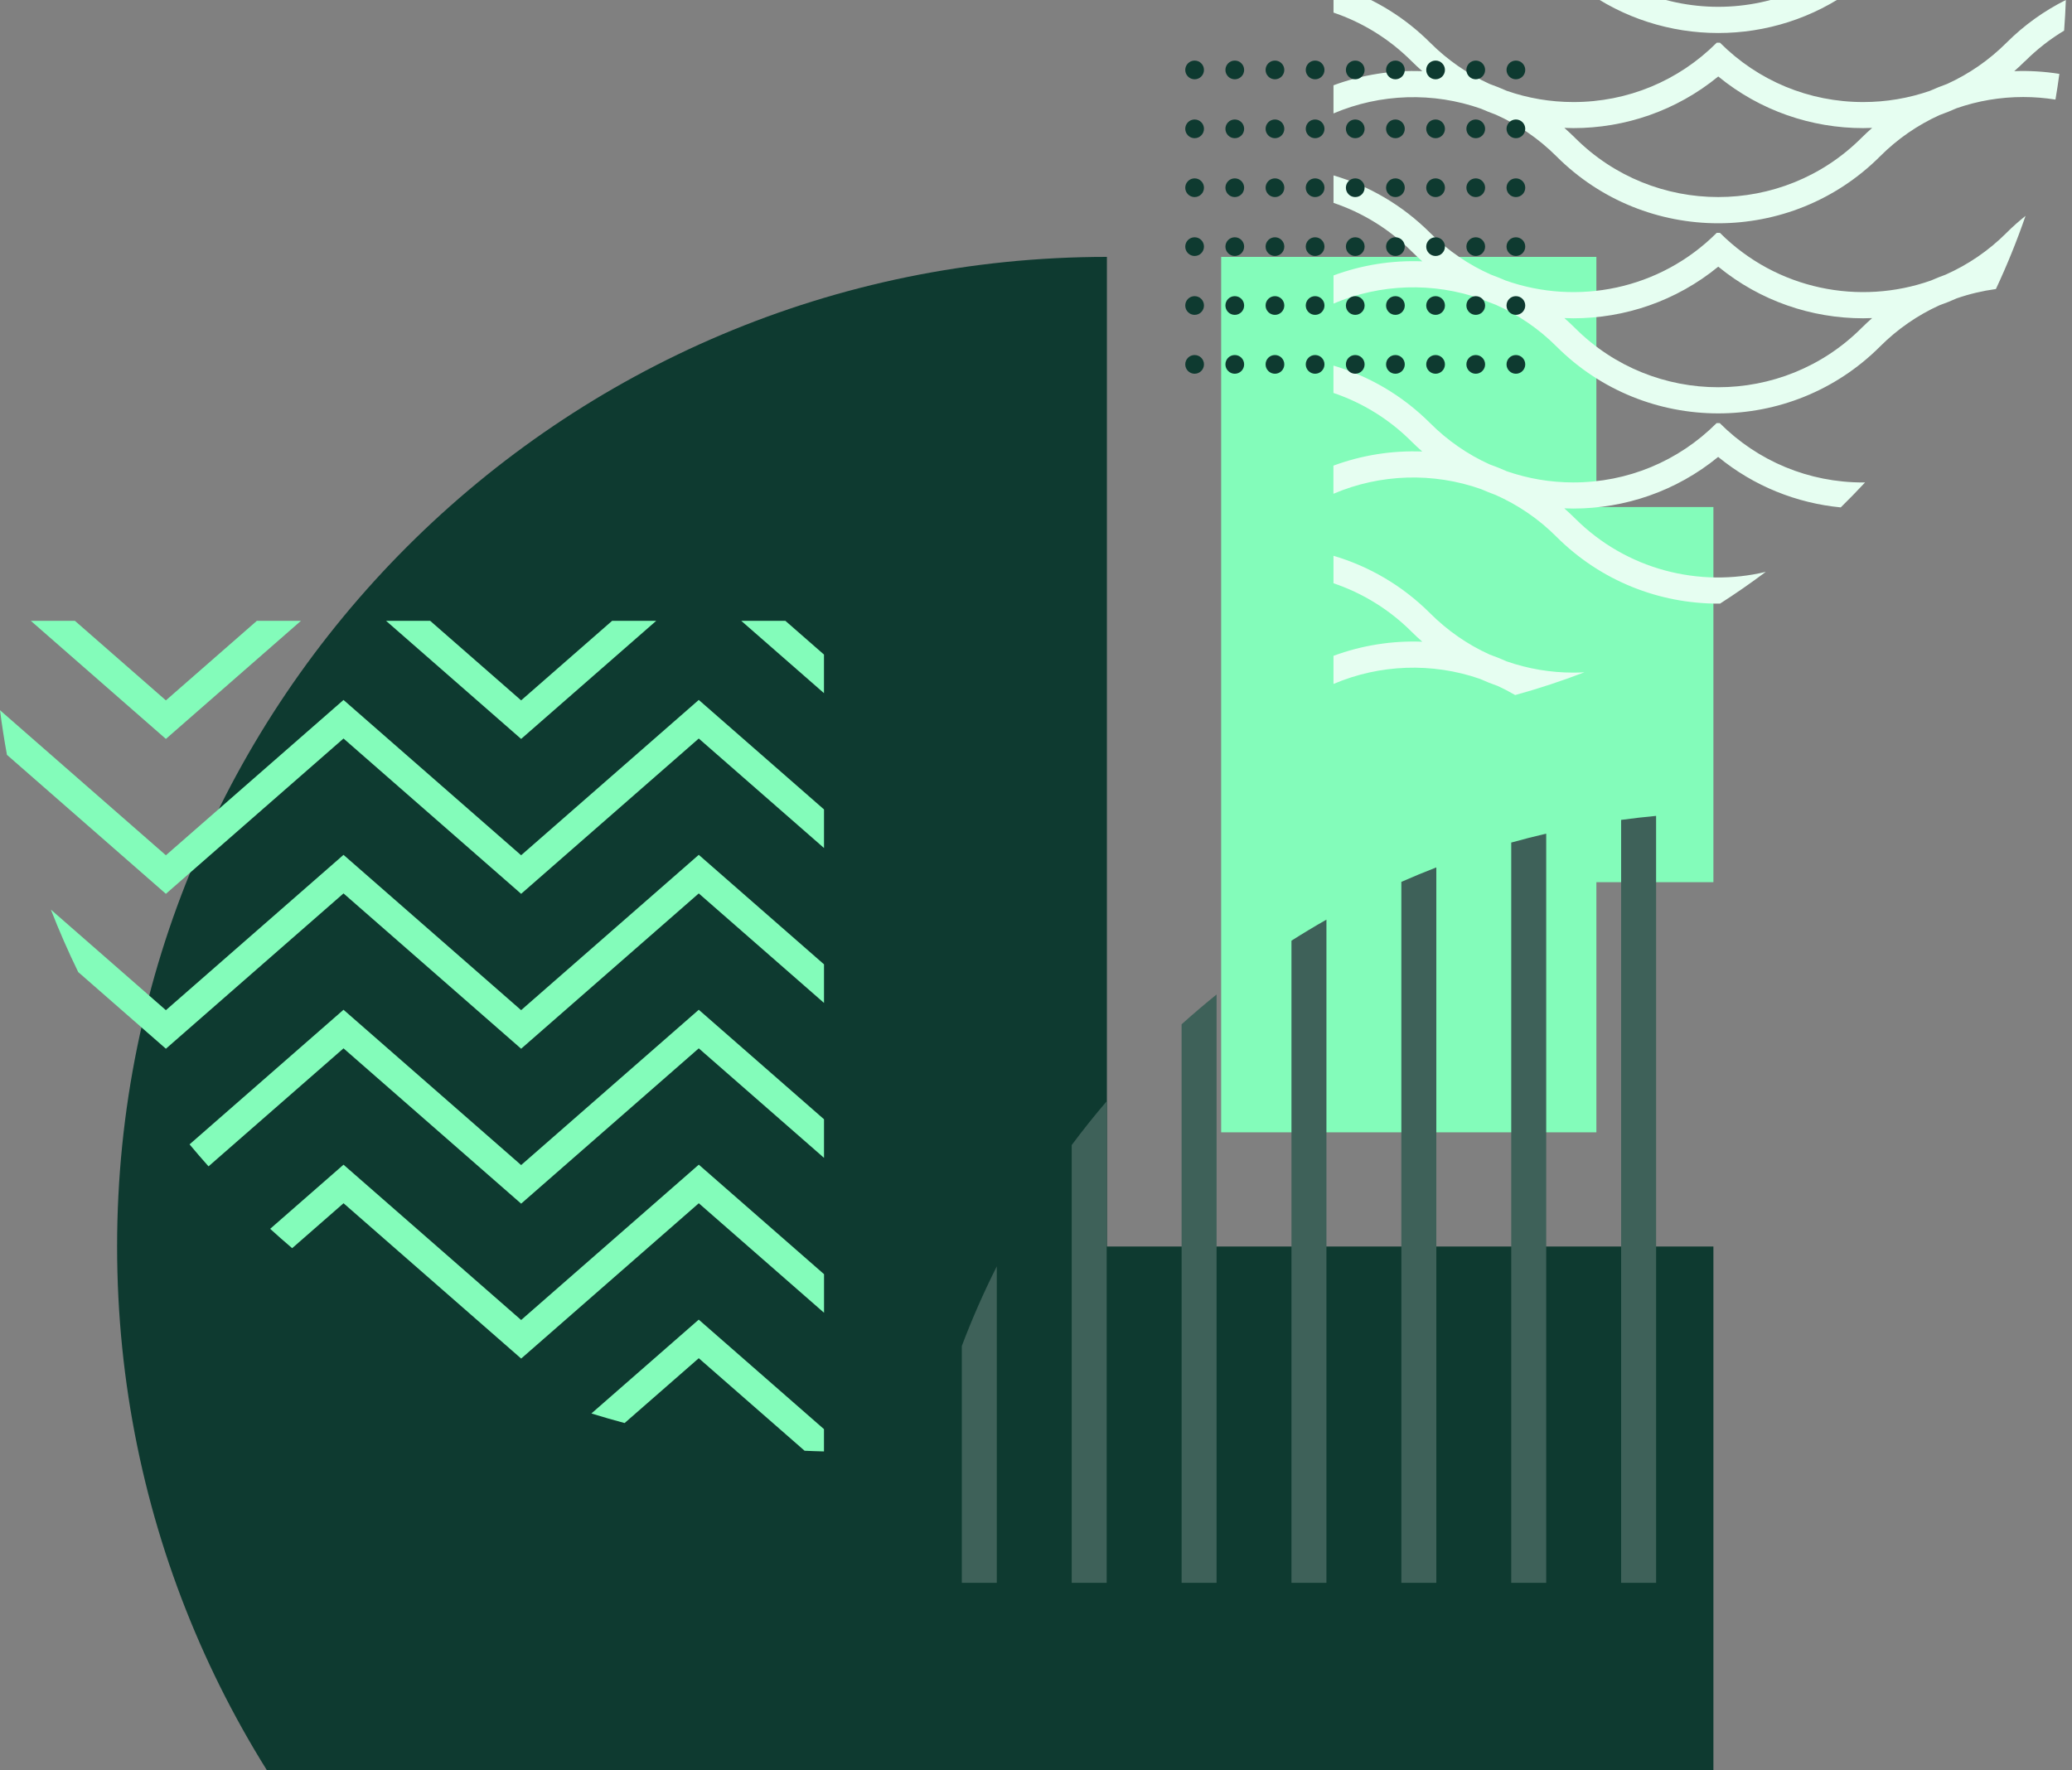<svg xmlns="http://www.w3.org/2000/svg" xmlns:xlink="http://www.w3.org/1999/xlink" id="Layer_2" data-name="Layer 2" viewBox="0 0 646.36 552.36"><rect x="0" y="0" width="646.36" height="552.36" fill="#808080" stroke="none"/><defs><clipPath id="clippath"><rect x=".75" y="18.62" width="552.36" height="515.13" transform="translate(.75 553.11) rotate(-90)" fill="none" stroke-width="0"></rect></clipPath><clipPath id="clippath-1"><rect x="413.78" width="232.58" height="244.98" fill="none" stroke-width="0"></rect></clipPath><clipPath id="clippath-2"><rect x="366.35" y="10.77" width="113.79" height="113.79" fill="none" stroke-width="0"></rect></clipPath><clipPath id="clippath-3"><rect x="344.87" y="-9.57" width="164.9" height="164.9" fill="none" stroke-width="0"></rect></clipPath><clipPath id="clippath-4"><rect x="333.02" y="-41.71" width="197.57" height="230.37" fill="none" stroke-width="0"></rect></clipPath></defs><g id="Camada_1" data-name="Camada 1"><g><g clip-path="url(#clippath)"><g><path d="M345.3,80.15c-170.53,0-308.77,138.24-308.77,308.77s138.24,308.77,308.77,308.77,308.77-138.24,308.77-308.77h-308.77V80.15Z" fill="#0e3a30" stroke-width="0"></path><polygon points="537.01 80.15 537.01 158.19 497.99 158.19 497.99 80.15 380.94 80.15 380.94 353.29 497.99 353.29 497.99 275.25 537.01 275.25 537.01 353.29 654.07 353.29 654.07 80.15 537.01 80.15" fill="#83fcba" stroke-width="0"></polygon></g></g><path d="M231.24,193.7h13.76l12.04,10.53v12.04l-25.8-22.56ZM93.89,193.7h-13.76l-28.38,24.82-28.38-24.82h-13.76l42.14,36.85,42.14-36.85ZM162.57,230.55l42.14-36.85h-13.76l-28.38,24.82-28.38-24.82h-13.76l42.14,36.85ZM162.57,266.85l-55.41-48.46-55.41,48.46L0,221.59c.6,4.68,1.33,9.33,2.17,13.93l49.58,43.36,55.41-48.46,55.41,48.46,55.41-48.46,39.07,34.17v-12.04l-39.07-34.17-55.41,48.46ZM162.57,315.18l-55.41-48.46-55.41,48.46-35.88-31.38c2.59,6.63,5.43,13.13,8.53,19.49l27.35,23.92,55.41-48.46,55.41,48.46,55.41-48.46,39.07,34.17v-12.04l-39.07-34.17-55.41,48.46ZM162.57,363.51l-55.41-48.46-48.03,42c1.93,2.32,3.91,4.6,5.92,6.86l42.11-36.82,55.41,48.46,55.41-48.46,39.07,34.17v-12.04l-39.07-34.17-55.41,48.46ZM162.57,411.85l-55.41-48.46-22.88,20.01c2.25,2.06,4.54,4.06,6.86,6.04l16.03-14.02,55.41,48.46,55.41-48.46,39.07,34.17v-12.04l-39.07-34.17-55.41,48.46ZM184.49,441.01c3.42,1.06,6.87,2.06,10.35,2.99l23.14-20.23,33.01,28.87c2.01.09,4.03.17,6.05.21v-6.95l-39.07-34.17-33.48,29.28Z" fill="#83fcba" stroke-width="0"></path><g><path d="M300.04,419.94v73.92h10.91v-98.75c-4.05,8.05-7.7,16.33-10.91,24.84Z" fill="#3e6159" stroke-width="0"></path><path d="M334.32,357.26v136.6h10.91v-150.26c-3.79,4.43-7.42,8.98-10.91,13.66Z" fill="#3e6159" stroke-width="0"></path><path d="M368.6,319.59v174.27h10.91v-183.57c-3.72,3-7.36,6.1-10.91,9.3Z" fill="#3e6159" stroke-width="0"></path><path d="M402.87,293.5v200.36h10.91v-206.93c-3.69,2.1-7.33,4.29-10.91,6.57Z" fill="#3e6159" stroke-width="0"></path><path d="M437.15,275.15v218.71h10.91v-223.22c-3.68,1.42-7.31,2.92-10.91,4.51Z" fill="#3e6159" stroke-width="0"></path><path d="M471.43,262.88v230.98h10.91v-233.76c-3.67.85-7.3,1.78-10.91,2.78Z" fill="#3e6159" stroke-width="0"></path><path d="M505.71,255.81v238.05h10.91v-239.3c-3.66.34-7.29.76-10.91,1.25Z" fill="#3e6159" stroke-width="0"></path></g><g clip-path="url(#clippath-1)"><path d="M536.01,10.3c-14.81,0-29.62-4.57-42.11-13.71h16.17c16.45,7.38,35.43,7.38,51.88,0h16.17c-12.49,9.14-27.3,13.71-42.11,13.71ZM631.67,19.1c-1.08,1.08-2.19,2.1-3.32,3.1,4.7-.18,9.41.11,14.07.85-.37,2.69-.76,5.36-1.22,8.02-3.29-.52-6.64-.8-10.04-.8-7.19,0-14.18,1.2-20.78,3.49-1.78.79-3.58,1.52-5.4,2.17-6.8,3.1-13.07,7.41-18.51,12.86h0c-13.91,13.91-32.19,20.87-50.46,20.87-18.28,0-36.55-6.95-50.46-20.87h0c-5.64-5.64-12.1-9.98-18.99-13.04-1.52-.55-3.02-1.15-4.51-1.81-14.92-5.28-31.44-4.79-46.07,1.45v-8.78c8.9-3.3,18.33-4.77,27.71-4.4-1.13-1-2.24-2.02-3.32-3.1-6.98-6.98-15.3-12.1-24.38-15.18V-3.41s3.67,0,3.67,0c9.68,3.44,18.76,9.01,26.49,16.74,5.45,5.45,11.72,9.76,18.52,12.86,1.82.64,3.61,1.37,5.39,2.16,6.59,2.29,13.59,3.49,20.78,3.49,16.88,0,32.75-6.57,44.69-18.51h1.02c11.94,11.94,27.81,18.51,44.69,18.51,7.18,0,14.18-1.2,20.78-3.49,1.78-.79,3.58-1.52,5.4-2.17,6.8-3.1,13.07-7.41,18.51-12.85,5.56-5.56,11.83-9.99,18.51-13.33-.12,3.2-.3,6.39-.54,9.56-4.39,2.64-8.48,5.83-12.2,9.55ZM580.7,43c1.08-1.08,2.19-2.1,3.32-3.1-.94.04-1.88.07-2.81.07-16.05,0-32.1-5.37-45.2-16.11-13.1,10.73-29.14,16.11-45.2,16.11-.94,0-1.88-.03-2.81-.07,1.13,1,2.24,2.02,3.32,3.1h0s0,0,0,0c24.64,24.64,64.73,24.64,89.38,0h0ZM625.9,72.67c1.91-1.91,3.91-3.67,5.97-5.32-2.69,7.8-5.78,15.43-9.25,22.83-4.19.57-8.28,1.54-12.23,2.91-1.78.8-3.58,1.53-5.41,2.17-6.8,3.1-13.06,7.41-18.5,12.85h0c-13.91,13.91-32.19,20.87-50.46,20.87-18.28,0-36.55-6.95-50.46-20.87h0c-5.64-5.64-12.1-9.97-18.98-13.03-1.53-.55-3.04-1.16-4.53-1.81-14.92-5.28-31.44-4.79-46.06,1.45v-8.78c8.9-3.3,18.33-4.77,27.7-4.4-1.13-1-2.24-2.02-3.32-3.1-7.09-7.09-15.47-12.13-24.38-15.14v-8.57c11.05,3.26,21.45,9.24,30.15,17.94,5.64,5.64,12.1,9.98,18.99,13.03,1.52.55,3.03,1.16,4.52,1.81,22.26,7.88,48.09,2.93,65.87-14.85h1.02c17.78,17.78,43.6,22.73,65.86,14.85,1.5-.66,3.01-1.27,4.54-1.82,6.89-3.06,13.34-7.39,18.98-13.03ZM580.7,102.34c1.08-1.08,2.19-2.1,3.32-3.1-.94.04-1.88.07-2.81.07-16.05,0-32.1-5.37-45.2-16.11-13.1,10.73-29.14,16.11-45.2,16.11-.94,0-1.88-.03-2.81-.07,1.13,1,2.24,2.02,3.32,3.1h0s0,0,0,0c24.64,24.64,64.73,24.64,89.38,0h0ZM536.52,132.01h-1.02c-11.94,11.94-27.81,18.51-44.69,18.51-7.19,0-14.19-1.2-20.78-3.49-1.77-.79-3.57-1.52-5.39-2.16-6.81-3.1-13.08-7.41-18.52-12.86-8.7-8.7-19.11-14.68-30.15-17.94v8.53c9.08,3.07,17.41,8.2,24.38,15.18,1.08,1.08,2.19,2.1,3.32,3.1-9.37-.37-18.8,1.11-27.71,4.4v8.78c14.63-6.25,31.15-6.73,46.07-1.45,1.49.65,2.99,1.26,4.51,1.81,6.89,3.06,13.35,7.39,18.99,13.04h0s0,0,0,0c13.91,13.91,32.18,20.87,50.46,20.87.2,0,.4-.01.59-.01,4.88-3.13,9.64-6.43,14.26-9.9-20.69,4.97-43.43-.6-59.55-16.72h0c-1.08-1.08-2.19-2.1-3.32-3.1.94.04,1.88.07,2.81.07,16.05,0,32.1-5.37,45.2-16.11,11.2,9.18,24.56,14.43,38.24,15.75,2.59-2.54,5.12-5.14,7.59-7.79-.21,0-.42.01-.64.01-16.88,0-32.75-6.57-44.69-18.51ZM470.04,206.37c-1.78-.8-3.59-1.53-5.41-2.17-6.8-3.1-13.06-7.41-18.5-12.85h0c-8.7-8.7-19.11-14.68-30.15-17.94v8.57c8.91,3.01,17.29,8.05,24.38,15.14,1.08,1.08,2.19,2.1,3.32,3.1-9.37-.37-18.8,1.11-27.7,4.4v8.78c14.49-6.18,30.82-6.73,45.63-1.61,1.83.82,3.68,1.57,5.58,2.23,1.86.85,3.68,1.8,5.47,2.84,7.35-2.02,14.55-4.4,21.59-7.1-1.13.06-2.27.1-3.42.1-7.18,0-14.18-1.2-20.77-3.49Z" fill="#e6fef1" stroke-width="0"></path></g><g clip-path="url(#clippath-2)"><g clip-path="url(#clippath-3)"><g clip-path="url(#clippath-4)"><g><g id="_Repeti&#xE7;&#xE3;o_de_grade_" data-name="&amp;lt;Repeti&#xE7;&#xE3;o de grade&amp;gt;"><path d="M520.07,3.45c0-1.62,1.31-2.92,2.92-2.92h0c1.62,0,2.92,1.31,2.92,2.92h0c0,1.61-1.31,2.92-2.92,2.92h0c-1.61,0-2.92-1.31-2.92-2.92ZM507.55,3.45c0-1.62,1.31-2.92,2.92-2.92h0c1.62,0,2.92,1.31,2.92,2.92h0c0,1.61-1.31,2.92-2.92,2.92h0c-1.61,0-2.92-1.31-2.92-2.92ZM495.02,3.45c0-1.62,1.31-2.92,2.92-2.92h0c1.62,0,2.92,1.31,2.92,2.92h0c0,1.61-1.31,2.92-2.92,2.92h0c-1.61,0-2.92-1.31-2.92-2.92ZM482.49,3.45c0-1.62,1.31-2.92,2.92-2.92h0c1.62,0,2.92,1.31,2.92,2.92h0c0,1.61-1.31,2.92-2.92,2.92h0c-1.61,0-2.92-1.31-2.92-2.92ZM469.96,3.45c0-1.62,1.31-2.92,2.92-2.92h0c1.62,0,2.92,1.31,2.92,2.92h0c0,1.61-1.31,2.92-2.92,2.92h0c-1.61,0-2.92-1.31-2.92-2.92ZM457.44,3.45c0-1.62,1.31-2.92,2.92-2.92h0c1.62,0,2.92,1.31,2.92,2.92h0c0,1.61-1.31,2.92-2.92,2.92h0c-1.61,0-2.92-1.31-2.92-2.92ZM444.91,3.45c0-1.62,1.31-2.92,2.92-2.92h0c1.62,0,2.92,1.31,2.92,2.92h0c0,1.61-1.31,2.92-2.92,2.92h0c-1.61,0-2.92-1.31-2.92-2.92ZM432.38,3.45c0-1.62,1.31-2.92,2.92-2.92h0c1.62,0,2.92,1.31,2.92,2.92h0c0,1.61-1.31,2.92-2.92,2.92h0c-1.62,0-2.92-1.31-2.92-2.92ZM419.85,3.45c0-1.62,1.31-2.92,2.92-2.92h0c1.62,0,2.92,1.31,2.92,2.92h0c0,1.61-1.31,2.92-2.92,2.92h0c-1.61,0-2.92-1.31-2.92-2.92ZM407.33,3.45c0-1.62,1.31-2.92,2.92-2.92h0c1.62,0,2.92,1.31,2.92,2.92h0c0,1.61-1.31,2.92-2.92,2.92h0c-1.61,0-2.92-1.31-2.92-2.92ZM394.8,3.45c0-1.62,1.31-2.92,2.92-2.92h0c1.62,0,2.92,1.31,2.92,2.92h0c0,1.61-1.31,2.92-2.92,2.92h0c-1.61,0-2.92-1.31-2.92-2.92ZM382.27,3.45c0-1.62,1.31-2.92,2.92-2.92h0c1.62,0,2.92,1.31,2.92,2.92h0c0,1.61-1.31,2.92-2.92,2.92h0c-1.61,0-2.92-1.31-2.92-2.92ZM369.74,3.45c0-1.62,1.31-2.92,2.92-2.92h0c1.62,0,2.92,1.31,2.92,2.92h0c0,1.61-1.31,2.92-2.92,2.92h0c-1.62,0-2.92-1.31-2.92-2.92ZM357.22,3.45c0-1.62,1.31-2.92,2.92-2.92h0c1.62,0,2.92,1.31,2.92,2.92h0c0,1.61-1.31,2.92-2.92,2.92h0c-1.61,0-2.92-1.31-2.92-2.92ZM344.69,3.45c0-1.62,1.31-2.92,2.92-2.92h0c1.62,0,2.92,1.31,2.92,2.92h0c0,1.61-1.31,2.92-2.92,2.92h0c-1.61,0-2.92-1.31-2.92-2.92ZM332.16,3.45c0-1.62,1.31-2.92,2.92-2.92h0c1.62,0,2.92,1.31,2.92,2.92h0c0,1.61-1.31,2.92-2.92,2.92h0c-1.61,0-2.92-1.31-2.92-2.92Z" fill="#0e3a30" stroke-width="0"></path></g><g id="_Repeti&#xE7;&#xE3;o_de_grade_-2" data-name="&amp;lt;Repeti&#xE7;&#xE3;o de grade&amp;gt;"><path d="M520.07,21.82c0-1.62,1.31-2.92,2.92-2.92h0c1.62,0,2.92,1.31,2.92,2.92h0c0,1.61-1.31,2.92-2.92,2.92h0c-1.61,0-2.92-1.31-2.92-2.92ZM507.55,21.82c0-1.62,1.31-2.92,2.92-2.92h0c1.62,0,2.92,1.31,2.92,2.92h0c0,1.61-1.31,2.92-2.92,2.92h0c-1.62,0-2.92-1.31-2.92-2.92ZM495.02,21.82c0-1.62,1.31-2.92,2.92-2.92h0c1.62,0,2.92,1.31,2.92,2.92h0c0,1.61-1.31,2.92-2.92,2.92h0c-1.61,0-2.92-1.31-2.92-2.92ZM482.49,21.82c0-1.62,1.31-2.92,2.92-2.92h0c1.62,0,2.92,1.31,2.92,2.92h0c0,1.61-1.31,2.92-2.92,2.92h0c-1.61,0-2.92-1.31-2.92-2.92ZM469.96,21.82c0-1.62,1.31-2.92,2.92-2.92h0c1.62,0,2.92,1.31,2.92,2.92h0c0,1.61-1.31,2.92-2.92,2.92h0c-1.61,0-2.92-1.31-2.92-2.92ZM457.44,21.82c0-1.62,1.31-2.92,2.92-2.92h0c1.62,0,2.92,1.31,2.92,2.92h0c0,1.61-1.31,2.92-2.92,2.92h0c-1.61,0-2.92-1.31-2.92-2.92ZM444.91,21.82c0-1.62,1.31-2.92,2.92-2.92h0c1.62,0,2.92,1.31,2.92,2.92h0c0,1.61-1.31,2.92-2.92,2.92h0c-1.62,0-2.92-1.31-2.92-2.92ZM432.38,21.82c0-1.62,1.31-2.92,2.92-2.92h0c1.62,0,2.92,1.31,2.92,2.92h0c0,1.61-1.31,2.92-2.92,2.92h0c-1.61,0-2.92-1.31-2.92-2.92ZM419.85,21.82c0-1.62,1.31-2.92,2.92-2.92h0c1.62,0,2.92,1.31,2.92,2.92h0c0,1.61-1.31,2.92-2.92,2.92h0c-1.61,0-2.92-1.31-2.92-2.92ZM407.33,21.82c0-1.62,1.31-2.92,2.92-2.92h0c1.62,0,2.92,1.31,2.92,2.92h0c0,1.61-1.31,2.92-2.92,2.92h0c-1.61,0-2.92-1.31-2.92-2.92ZM394.8,21.82c0-1.62,1.31-2.92,2.92-2.92h0c1.62,0,2.92,1.31,2.92,2.92h0c0,1.61-1.31,2.92-2.92,2.92h0c-1.61,0-2.92-1.31-2.92-2.92ZM382.27,21.82c0-1.62,1.31-2.92,2.92-2.92h0c1.62,0,2.92,1.31,2.92,2.92h0c0,1.61-1.31,2.92-2.92,2.92h0c-1.62,0-2.92-1.31-2.92-2.92ZM369.74,21.82c0-1.62,1.31-2.92,2.92-2.92h0c1.62,0,2.92,1.31,2.92,2.92h0c0,1.61-1.31,2.92-2.92,2.92h0c-1.61,0-2.92-1.31-2.92-2.92ZM357.22,21.82c0-1.62,1.31-2.92,2.92-2.92h0c1.62,0,2.92,1.31,2.92,2.92h0c0,1.61-1.31,2.92-2.92,2.92h0c-1.61,0-2.92-1.31-2.92-2.92ZM344.69,21.82c0-1.62,1.31-2.92,2.92-2.92h0c1.62,0,2.92,1.31,2.92,2.92h0c0,1.61-1.31,2.92-2.92,2.92h0c-1.61,0-2.92-1.31-2.92-2.92ZM332.16,21.82c0-1.62,1.31-2.92,2.92-2.92h0c1.62,0,2.93,1.31,2.93,2.92h0c0,1.61-1.31,2.92-2.93,2.92h0c-1.61,0-2.92-1.31-2.92-2.92Z" fill="#0e3a30" stroke-width="0"></path></g><g id="_Repeti&#xE7;&#xE3;o_de_grade_-3" data-name="&amp;lt;Repeti&#xE7;&#xE3;o de grade&amp;gt;"><path d="M520.07,40.2c0-1.62,1.31-2.92,2.92-2.92h0c1.62,0,2.92,1.31,2.92,2.92h0c0,1.61-1.31,2.92-2.92,2.92h0c-1.61,0-2.92-1.31-2.92-2.92ZM507.55,40.2c0-1.62,1.31-2.92,2.92-2.92h0c1.62,0,2.92,1.31,2.92,2.92h0c0,1.61-1.31,2.92-2.92,2.92h0c-1.61,0-2.92-1.31-2.92-2.92ZM495.02,40.2c0-1.62,1.31-2.92,2.92-2.92h0c1.62,0,2.92,1.31,2.92,2.92h0c0,1.61-1.31,2.92-2.92,2.92h0c-1.61,0-2.92-1.31-2.92-2.92ZM482.49,40.2c0-1.62,1.31-2.92,2.92-2.92h0c1.62,0,2.92,1.31,2.92,2.92h0c0,1.61-1.31,2.92-2.92,2.92h0c-1.61,0-2.92-1.31-2.92-2.92ZM469.96,40.2c0-1.62,1.31-2.92,2.92-2.92h0c1.62,0,2.92,1.31,2.92,2.92h0c0,1.61-1.31,2.92-2.92,2.92h0c-1.61,0-2.92-1.31-2.92-2.92ZM457.44,40.2c0-1.62,1.31-2.92,2.92-2.92h0c1.62,0,2.92,1.31,2.92,2.92h0c0,1.61-1.31,2.92-2.92,2.92h0c-1.61,0-2.92-1.31-2.92-2.92ZM444.91,40.2c0-1.62,1.31-2.92,2.92-2.92h0c1.62,0,2.92,1.31,2.92,2.92h0c0,1.61-1.31,2.92-2.92,2.92h0c-1.61,0-2.92-1.31-2.92-2.92ZM432.38,40.2c0-1.62,1.31-2.92,2.92-2.92h0c1.62,0,2.92,1.31,2.92,2.92h0c0,1.61-1.31,2.92-2.92,2.92h0c-1.61,0-2.92-1.31-2.92-2.92ZM419.85,40.2c0-1.62,1.31-2.92,2.92-2.92h0c1.62,0,2.92,1.31,2.92,2.92h0c0,1.61-1.31,2.92-2.92,2.92h0c-1.62,0-2.92-1.31-2.92-2.92ZM407.33,40.2c0-1.62,1.31-2.92,2.92-2.92h0c1.62,0,2.92,1.31,2.92,2.92h0c0,1.61-1.31,2.92-2.92,2.92h0c-1.61,0-2.92-1.31-2.92-2.92ZM394.8,40.2c0-1.62,1.31-2.92,2.92-2.92h0c1.62,0,2.92,1.31,2.92,2.92h0c0,1.61-1.31,2.92-2.92,2.92h0c-1.61,0-2.92-1.31-2.92-2.92ZM382.27,40.2c0-1.62,1.31-2.92,2.92-2.92h0c1.62,0,2.92,1.31,2.92,2.92h0c0,1.61-1.31,2.92-2.92,2.92h0c-1.61,0-2.92-1.31-2.92-2.92ZM369.74,40.2c0-1.62,1.31-2.92,2.92-2.92h0c1.62,0,2.92,1.31,2.92,2.92h0c0,1.61-1.31,2.92-2.92,2.92h0c-1.61,0-2.92-1.31-2.92-2.92ZM357.22,40.2c0-1.62,1.31-2.92,2.92-2.92h0c1.62,0,2.92,1.31,2.92,2.92h0c0,1.61-1.31,2.92-2.92,2.92h0c-1.61,0-2.92-1.31-2.92-2.92ZM344.69,40.2c0-1.62,1.31-2.92,2.92-2.92h0c1.62,0,2.92,1.31,2.92,2.92h0c0,1.61-1.31,2.92-2.92,2.92h0c-1.61,0-2.92-1.31-2.92-2.92ZM332.16,40.2c0-1.62,1.31-2.92,2.92-2.92h0c1.62,0,2.92,1.31,2.92,2.92h0c0,1.61-1.31,2.92-2.92,2.92h0c-1.61,0-2.92-1.31-2.92-2.92Z" fill="#0e3a30" stroke-width="0"></path></g><g id="_Repeti&#xE7;&#xE3;o_de_grade_-4" data-name="&amp;lt;Repeti&#xE7;&#xE3;o de grade&amp;gt;"><path d="M520.07,58.57c0-1.62,1.31-2.92,2.92-2.92h0c1.62,0,2.92,1.31,2.92,2.92h0c0,1.61-1.31,2.92-2.92,2.92h0c-1.61,0-2.92-1.31-2.92-2.92ZM507.55,58.57c0-1.62,1.31-2.92,2.92-2.92h0c1.62,0,2.92,1.31,2.92,2.92h0c0,1.61-1.31,2.92-2.92,2.92h0c-1.61,0-2.92-1.31-2.92-2.92ZM495.02,58.57c0-1.62,1.31-2.92,2.92-2.92h0c1.62,0,2.92,1.31,2.92,2.92h0c0,1.61-1.31,2.92-2.92,2.92h0c-1.62,0-2.92-1.31-2.92-2.92ZM482.49,58.57c0-1.62,1.31-2.92,2.92-2.92h0c1.62,0,2.92,1.31,2.92,2.92h0c0,1.61-1.31,2.92-2.92,2.92h0c-1.61,0-2.92-1.31-2.92-2.92ZM469.96,58.57c0-1.62,1.31-2.92,2.92-2.92h0c1.62,0,2.92,1.31,2.92,2.92h0c0,1.61-1.31,2.92-2.92,2.92h0c-1.61,0-2.92-1.31-2.92-2.92ZM457.44,58.57c0-1.62,1.31-2.92,2.92-2.92h0c1.62,0,2.92,1.31,2.92,2.92h0c0,1.61-1.31,2.92-2.92,2.92h0c-1.61,0-2.92-1.31-2.92-2.92ZM444.91,58.57c0-1.62,1.31-2.92,2.92-2.92h0c1.62,0,2.92,1.31,2.92,2.92h0c0,1.61-1.31,2.92-2.92,2.92h0c-1.61,0-2.92-1.31-2.92-2.92ZM432.38,58.57c0-1.62,1.31-2.92,2.92-2.92h0c1.62,0,2.92,1.31,2.92,2.92h0c0,1.61-1.31,2.92-2.92,2.92h0c-1.61,0-2.92-1.31-2.92-2.92ZM419.85,58.57c0-1.62,1.31-2.92,2.92-2.92h0c1.62,0,2.92,1.31,2.92,2.92h0c0,1.61-1.31,2.92-2.92,2.92h0c-1.62,0-2.92-1.31-2.92-2.92ZM407.33,58.57c0-1.62,1.31-2.92,2.92-2.92h0c1.62,0,2.92,1.31,2.92,2.92h0c0,1.61-1.31,2.92-2.92,2.92h0c-1.61,0-2.92-1.31-2.92-2.92ZM394.8,58.57c0-1.62,1.31-2.92,2.92-2.92h0c1.62,0,2.92,1.31,2.92,2.92h0c0,1.61-1.31,2.92-2.92,2.92h0c-1.61,0-2.92-1.31-2.92-2.92ZM382.27,58.57c0-1.62,1.31-2.92,2.92-2.92h0c1.62,0,2.92,1.31,2.92,2.92h0c0,1.61-1.31,2.92-2.92,2.92h0c-1.61,0-2.92-1.31-2.92-2.92ZM369.74,58.57c0-1.62,1.31-2.92,2.92-2.92h0c1.62,0,2.92,1.31,2.92,2.92h0c0,1.61-1.31,2.92-2.92,2.92h0c-1.61,0-2.92-1.31-2.92-2.92ZM357.22,58.57c0-1.62,1.31-2.92,2.92-2.92h0c1.62,0,2.92,1.31,2.92,2.92h0c0,1.61-1.31,2.92-2.92,2.92h0c-1.61,0-2.92-1.31-2.92-2.92ZM344.69,58.57c0-1.62,1.31-2.92,2.92-2.92h0c1.62,0,2.92,1.31,2.92,2.92h0c0,1.61-1.31,2.92-2.92,2.92h0c-1.61,0-2.92-1.31-2.92-2.92ZM332.16,58.57c0-1.62,1.31-2.92,2.92-2.92h0c1.62,0,2.92,1.31,2.92,2.92h0c0,1.61-1.31,2.92-2.92,2.92h0c-1.61,0-2.92-1.31-2.92-2.92Z" fill="#0e3a30" stroke-width="0"></path></g><g id="_Repeti&#xE7;&#xE3;o_de_grade_-5" data-name="&amp;lt;Repeti&#xE7;&#xE3;o de grade&amp;gt;"><path d="M520.07,76.95c0-1.62,1.31-2.92,2.92-2.92h0c1.62,0,2.92,1.31,2.92,2.92h0c0,1.61-1.31,2.92-2.92,2.92h0c-1.61,0-2.92-1.31-2.92-2.92ZM507.55,76.95c0-1.62,1.31-2.92,2.92-2.92h0c1.62,0,2.92,1.31,2.92,2.92h0c0,1.61-1.31,2.92-2.92,2.92h0c-1.62,0-2.92-1.31-2.92-2.92ZM495.02,76.95c0-1.62,1.31-2.92,2.92-2.92h0c1.62,0,2.92,1.31,2.92,2.92h0c0,1.61-1.31,2.92-2.92,2.92h0c-1.61,0-2.92-1.31-2.92-2.92ZM482.49,76.95c0-1.62,1.31-2.92,2.92-2.92h0c1.62,0,2.92,1.31,2.92,2.92h0c0,1.61-1.31,2.92-2.92,2.92h0c-1.61,0-2.92-1.31-2.92-2.92ZM469.96,76.95c0-1.62,1.31-2.92,2.92-2.92h0c1.62,0,2.92,1.31,2.92,2.92h0c0,1.61-1.31,2.92-2.92,2.92h0c-1.62,0-2.92-1.31-2.92-2.92ZM457.44,76.95c0-1.62,1.31-2.92,2.92-2.92h0c1.62,0,2.92,1.31,2.92,2.92h0c0,1.61-1.31,2.92-2.92,2.92h0c-1.61,0-2.92-1.31-2.92-2.92ZM444.91,76.95c0-1.62,1.31-2.92,2.92-2.92h0c1.62,0,2.92,1.31,2.92,2.92h0c0,1.61-1.31,2.92-2.92,2.92h0c-1.61,0-2.92-1.31-2.92-2.92ZM432.38,76.95c0-1.62,1.31-2.92,2.92-2.92h0c1.62,0,2.92,1.31,2.92,2.92h0c0,1.61-1.31,2.92-2.92,2.92h0c-1.62,0-2.92-1.31-2.92-2.92ZM419.85,76.95c0-1.62,1.31-2.92,2.92-2.92h0c1.62,0,2.92,1.31,2.92,2.92h0c0,1.61-1.31,2.92-2.92,2.92h0c-1.61,0-2.92-1.31-2.92-2.92ZM407.33,76.95c0-1.62,1.31-2.92,2.92-2.92h0c1.62,0,2.92,1.31,2.92,2.92h0c0,1.61-1.31,2.92-2.92,2.92h0c-1.61,0-2.92-1.31-2.92-2.92ZM394.8,76.95c0-1.62,1.31-2.92,2.92-2.92h0c1.62,0,2.92,1.31,2.92,2.92h0c0,1.61-1.31,2.92-2.92,2.92h0c-1.62,0-2.92-1.31-2.92-2.92ZM382.27,76.95c0-1.62,1.31-2.92,2.92-2.92h0c1.62,0,2.92,1.31,2.92,2.92h0c0,1.61-1.31,2.92-2.92,2.92h0c-1.61,0-2.92-1.31-2.92-2.92ZM369.74,76.95c0-1.62,1.31-2.92,2.92-2.92h0c1.62,0,2.92,1.31,2.92,2.92h0c0,1.61-1.31,2.92-2.92,2.92h0c-1.61,0-2.92-1.31-2.92-2.92ZM357.22,76.95c0-1.62,1.31-2.92,2.92-2.92h0c1.62,0,2.92,1.31,2.92,2.92h0c0,1.61-1.31,2.92-2.92,2.92h0c-1.62,0-2.92-1.31-2.92-2.92ZM344.69,76.95c0-1.62,1.31-2.92,2.92-2.92h0c1.62,0,2.92,1.31,2.92,2.92h0c0,1.61-1.31,2.92-2.92,2.92h0c-1.61,0-2.92-1.31-2.92-2.92ZM332.16,76.95c0-1.62,1.31-2.92,2.92-2.92h0c1.62,0,2.92,1.31,2.92,2.92h0c0,1.61-1.31,2.92-2.92,2.92h0c-1.61,0-2.92-1.31-2.92-2.92Z" fill="#0e3a30" stroke-width="0"></path></g><g id="_Repeti&#xE7;&#xE3;o_de_grade_-6" data-name="&amp;lt;Repeti&#xE7;&#xE3;o de grade&amp;gt;"><path d="M520.07,95.32c0-1.62,1.31-2.92,2.92-2.92h0c1.62,0,2.92,1.31,2.92,2.92h0c0,1.61-1.31,2.92-2.92,2.92h0c-1.61,0-2.92-1.31-2.92-2.92ZM507.55,95.32c0-1.62,1.31-2.92,2.92-2.92h0c1.62,0,2.92,1.31,2.92,2.92h0c0,1.61-1.31,2.92-2.92,2.92h0c-1.61,0-2.92-1.31-2.92-2.92ZM495.02,95.32c0-1.62,1.31-2.92,2.92-2.92h0c1.62,0,2.92,1.31,2.92,2.92h0c0,1.61-1.31,2.92-2.92,2.92h0c-1.61,0-2.92-1.31-2.92-2.92ZM482.49,95.32c0-1.62,1.31-2.92,2.92-2.92h0c1.62,0,2.92,1.31,2.92,2.92h0c0,1.61-1.31,2.92-2.92,2.92h0c-1.61,0-2.92-1.31-2.92-2.92ZM469.96,95.32c0-1.62,1.31-2.92,2.92-2.92h0c1.62,0,2.92,1.31,2.92,2.92h0c0,1.61-1.31,2.92-2.92,2.92h0c-1.61,0-2.92-1.31-2.92-2.92ZM457.44,95.32c0-1.62,1.31-2.92,2.92-2.92h0c1.62,0,2.92,1.31,2.92,2.92h0c0,1.61-1.31,2.92-2.92,2.92h0c-1.61,0-2.92-1.31-2.92-2.92ZM444.91,95.32c0-1.62,1.31-2.92,2.92-2.92h0c1.62,0,2.92,1.31,2.92,2.92h0c0,1.61-1.31,2.92-2.92,2.92h0c-1.61,0-2.92-1.31-2.92-2.92ZM432.38,95.32c0-1.62,1.31-2.92,2.92-2.92h0c1.62,0,2.92,1.31,2.92,2.92h0c0,1.61-1.31,2.92-2.92,2.92h0c-1.61,0-2.92-1.31-2.92-2.92ZM419.85,95.32c0-1.62,1.31-2.92,2.92-2.92h0c1.62,0,2.92,1.31,2.92,2.92h0c0,1.61-1.31,2.92-2.92,2.92h0c-1.61,0-2.92-1.31-2.92-2.92ZM407.33,95.32c0-1.62,1.31-2.92,2.92-2.92h0c1.62,0,2.92,1.31,2.92,2.92h0c0,1.61-1.31,2.92-2.92,2.92h0c-1.61,0-2.92-1.31-2.92-2.92ZM394.8,95.32c0-1.62,1.31-2.92,2.92-2.92h0c1.62,0,2.92,1.31,2.92,2.92h0c0,1.61-1.31,2.92-2.92,2.92h0c-1.61,0-2.92-1.31-2.92-2.92ZM382.27,95.32c0-1.62,1.31-2.92,2.92-2.92h0c1.62,0,2.92,1.31,2.92,2.92h0c0,1.61-1.31,2.92-2.92,2.92h0c-1.62,0-2.92-1.31-2.92-2.92ZM369.74,95.32c0-1.62,1.31-2.92,2.92-2.92h0c1.62,0,2.92,1.31,2.92,2.92h0c0,1.61-1.31,2.92-2.92,2.92h0c-1.62,0-2.92-1.31-2.92-2.92ZM357.22,95.32c0-1.62,1.31-2.92,2.92-2.92h0c1.62,0,2.92,1.31,2.92,2.92h0c0,1.61-1.31,2.92-2.92,2.92h0c-1.61,0-2.92-1.31-2.92-2.92ZM344.69,95.32c0-1.62,1.31-2.92,2.92-2.92h0c1.62,0,2.92,1.31,2.92,2.92h0c0,1.61-1.31,2.92-2.92,2.92h0c-1.61,0-2.92-1.31-2.92-2.92ZM332.16,95.32c0-1.62,1.31-2.92,2.92-2.92h0c1.62,0,2.93,1.31,2.93,2.92h0c0,1.61-1.31,2.92-2.93,2.92h0c-1.61,0-2.92-1.31-2.92-2.92Z" fill="#0e3a30" stroke-width="0"></path></g><g id="_Repeti&#xE7;&#xE3;o_de_grade_-7" data-name="&amp;lt;Repeti&#xE7;&#xE3;o de grade&amp;gt;"><path d="M520.07,113.69c0-1.62,1.31-2.92,2.92-2.92h0c1.62,0,2.92,1.31,2.92,2.92h0c0,1.61-1.31,2.92-2.92,2.92h0c-1.61,0-2.92-1.31-2.92-2.92ZM507.55,113.69c0-1.62,1.31-2.92,2.92-2.92h0c1.62,0,2.92,1.31,2.92,2.92h0c0,1.61-1.31,2.92-2.92,2.92h0c-1.61,0-2.92-1.31-2.92-2.92ZM495.02,113.69c0-1.62,1.31-2.92,2.92-2.92h0c1.62,0,2.92,1.31,2.92,2.92h0c0,1.61-1.31,2.92-2.92,2.92h0c-1.61,0-2.92-1.31-2.92-2.92ZM482.49,113.69c0-1.62,1.31-2.92,2.92-2.92h0c1.62,0,2.92,1.31,2.92,2.92h0c0,1.61-1.31,2.92-2.92,2.92h0c-1.61,0-2.92-1.31-2.92-2.92ZM469.96,113.69c0-1.62,1.31-2.92,2.92-2.92h0c1.62,0,2.92,1.31,2.92,2.92h0c0,1.61-1.31,2.92-2.92,2.92h0c-1.61,0-2.92-1.31-2.92-2.92ZM457.44,113.69c0-1.62,1.31-2.92,2.92-2.92h0c1.62,0,2.92,1.31,2.92,2.92h0c0,1.61-1.31,2.92-2.92,2.92h0c-1.61,0-2.92-1.31-2.92-2.92ZM444.91,113.69c0-1.62,1.31-2.92,2.92-2.92h0c1.62,0,2.92,1.31,2.92,2.92h0c0,1.61-1.31,2.92-2.92,2.92h0c-1.61,0-2.92-1.31-2.92-2.92ZM432.38,113.69c0-1.62,1.31-2.92,2.92-2.92h0c1.62,0,2.92,1.31,2.92,2.92h0c0,1.61-1.31,2.92-2.92,2.92h0c-1.62,0-2.92-1.31-2.92-2.92ZM419.85,113.69c0-1.62,1.31-2.92,2.92-2.92h0c1.62,0,2.92,1.31,2.92,2.92h0c0,1.61-1.31,2.92-2.92,2.92h0c-1.62,0-2.92-1.31-2.92-2.92ZM407.33,113.69c0-1.62,1.31-2.92,2.92-2.92h0c1.62,0,2.92,1.31,2.92,2.92h0c0,1.61-1.31,2.92-2.92,2.92h0c-1.61,0-2.92-1.31-2.92-2.92ZM394.8,113.69c0-1.62,1.31-2.92,2.92-2.92h0c1.62,0,2.92,1.31,2.92,2.92h0c0,1.61-1.31,2.92-2.92,2.92h0c-1.61,0-2.92-1.31-2.92-2.92ZM382.27,113.69c0-1.62,1.31-2.92,2.92-2.92h0c1.62,0,2.92,1.31,2.92,2.92h0c0,1.61-1.31,2.92-2.92,2.92h0c-1.61,0-2.92-1.31-2.92-2.92ZM369.74,113.69c0-1.62,1.31-2.92,2.92-2.92h0c1.62,0,2.92,1.31,2.92,2.92h0c0,1.61-1.31,2.92-2.92,2.92h0c-1.61,0-2.92-1.31-2.92-2.92ZM357.22,113.69c0-1.62,1.31-2.92,2.92-2.92h0c1.62,0,2.92,1.31,2.92,2.92h0c0,1.61-1.31,2.92-2.92,2.92h0c-1.61,0-2.92-1.31-2.92-2.92ZM344.69,113.69c0-1.62,1.31-2.92,2.92-2.92h0c1.62,0,2.92,1.31,2.92,2.92h0c0,1.61-1.31,2.92-2.92,2.92h0c-1.61,0-2.92-1.31-2.92-2.92ZM332.16,113.69c0-1.62,1.31-2.92,2.93-2.92h0c1.61,0,2.92,1.31,2.92,2.92h0c0,1.61-1.31,2.92-2.92,2.92h0c-1.62,0-2.93-1.31-2.93-2.92Z" fill="#0e3a30" stroke-width="0"></path></g><g id="_Repeti&#xE7;&#xE3;o_de_grade_-8" data-name="&amp;lt;Repeti&#xE7;&#xE3;o de grade&amp;gt;"><path d="M520.07,132.07c0-1.62,1.31-2.92,2.92-2.92h0c1.62,0,2.92,1.31,2.92,2.92h0c0,1.61-1.31,2.92-2.92,2.92h0c-1.62,0-2.92-1.31-2.92-2.92ZM507.55,132.07c0-1.62,1.31-2.92,2.92-2.92h0c1.62,0,2.92,1.31,2.92,2.92h0c0,1.61-1.31,2.92-2.92,2.92h0c-1.61,0-2.92-1.31-2.92-2.92ZM495.02,132.07c0-1.62,1.31-2.92,2.92-2.92h0c1.62,0,2.92,1.31,2.92,2.92h0c0,1.61-1.31,2.92-2.92,2.92h0c-1.61,0-2.92-1.31-2.92-2.92ZM482.49,132.07c0-1.62,1.31-2.92,2.92-2.92h0c1.62,0,2.92,1.31,2.92,2.92h0c0,1.61-1.31,2.92-2.92,2.92h0c-1.61,0-2.92-1.31-2.92-2.92ZM469.96,132.07c0-1.62,1.31-2.92,2.92-2.92h0c1.62,0,2.92,1.31,2.92,2.92h0c0,1.61-1.31,2.92-2.92,2.92h0c-1.61,0-2.92-1.31-2.92-2.92ZM457.44,132.07c0-1.62,1.31-2.92,2.92-2.92h0c1.62,0,2.92,1.31,2.92,2.92h0c0,1.61-1.31,2.92-2.92,2.92h0c-1.62,0-2.92-1.31-2.92-2.92ZM444.91,132.07c0-1.62,1.31-2.92,2.92-2.92h0c1.62,0,2.92,1.31,2.92,2.92h0c0,1.61-1.31,2.92-2.92,2.92h0c-1.61,0-2.92-1.31-2.92-2.92ZM432.38,132.07c0-1.62,1.31-2.92,2.92-2.92h0c1.62,0,2.92,1.31,2.92,2.92h0c0,1.61-1.31,2.92-2.92,2.92h0c-1.61,0-2.92-1.31-2.92-2.92ZM419.85,132.07c0-1.62,1.31-2.92,2.92-2.92h0c1.62,0,2.92,1.31,2.92,2.92h0c0,1.61-1.31,2.92-2.92,2.92h0c-1.61,0-2.92-1.31-2.92-2.92ZM407.33,132.07c0-1.62,1.31-2.92,2.92-2.92h0c1.62,0,2.92,1.31,2.92,2.92h0c0,1.61-1.31,2.92-2.92,2.92h0c-1.61,0-2.92-1.31-2.92-2.92ZM394.8,132.07c0-1.62,1.31-2.92,2.92-2.92h0c1.62,0,2.92,1.31,2.92,2.92h0c0,1.61-1.31,2.92-2.92,2.92h0c-1.61,0-2.92-1.31-2.92-2.92ZM382.27,132.07c0-1.62,1.31-2.92,2.92-2.92h0c1.62,0,2.92,1.31,2.92,2.92h0c0,1.61-1.31,2.92-2.92,2.92h0c-1.61,0-2.92-1.31-2.92-2.92ZM369.74,132.07c0-1.62,1.31-2.92,2.92-2.92h0c1.62,0,2.92,1.31,2.92,2.92h0c0,1.61-1.31,2.92-2.92,2.92h0c-1.61,0-2.92-1.31-2.92-2.92ZM357.22,132.07c0-1.62,1.31-2.92,2.92-2.92h0c1.62,0,2.92,1.31,2.92,2.92h0c0,1.61-1.31,2.92-2.92,2.92h0c-1.61,0-2.92-1.31-2.92-2.92ZM344.69,132.07c0-1.62,1.31-2.92,2.92-2.92h0c1.62,0,2.92,1.31,2.92,2.92h0c0,1.61-1.31,2.92-2.92,2.92h0c-1.61,0-2.92-1.31-2.92-2.92ZM332.16,132.07c0-1.62,1.31-2.92,2.92-2.92h0c1.62,0,2.92,1.31,2.92,2.92h0c0,1.61-1.31,2.92-2.92,2.92h0c-1.61,0-2.92-1.31-2.92-2.92Z" fill="#0e3a30" stroke-width="0"></path></g><g id="_Repeti&#xE7;&#xE3;o_de_grade_-9" data-name="&amp;lt;Repeti&#xE7;&#xE3;o de grade&amp;gt;"><path d="M520.07,150.44c0-1.62,1.31-2.92,2.92-2.92h0c1.62,0,2.92,1.31,2.92,2.92h0c0,1.61-1.31,2.92-2.92,2.92h0c-1.62,0-2.92-1.31-2.92-2.92ZM507.55,150.44c0-1.62,1.31-2.92,2.92-2.92h0c1.62,0,2.92,1.31,2.92,2.92h0c0,1.61-1.31,2.92-2.92,2.92h0c-1.61,0-2.92-1.31-2.92-2.92ZM495.02,150.44c0-1.62,1.31-2.92,2.92-2.92h0c1.62,0,2.92,1.31,2.92,2.92h0c0,1.61-1.31,2.92-2.92,2.92h0c-1.61,0-2.92-1.31-2.92-2.92ZM482.49,150.44c0-1.62,1.31-2.92,2.92-2.92h0c1.62,0,2.92,1.31,2.92,2.92h0c0,1.61-1.31,2.92-2.92,2.92h0c-1.61,0-2.92-1.31-2.92-2.92ZM469.96,150.44c0-1.62,1.31-2.92,2.92-2.92h0c1.62,0,2.92,1.31,2.92,2.92h0c0,1.61-1.31,2.92-2.92,2.92h0c-1.61,0-2.92-1.31-2.92-2.92ZM457.44,150.44c0-1.62,1.31-2.92,2.92-2.92h0c1.62,0,2.92,1.31,2.92,2.92h0c0,1.61-1.31,2.92-2.92,2.92h0c-1.61,0-2.92-1.31-2.92-2.92ZM444.91,150.44c0-1.62,1.31-2.92,2.92-2.92h0c1.62,0,2.92,1.31,2.92,2.92h0c0,1.61-1.31,2.92-2.92,2.92h0c-1.61,0-2.92-1.31-2.92-2.92ZM432.38,150.44c0-1.62,1.31-2.92,2.92-2.92h0c1.62,0,2.92,1.31,2.92,2.92h0c0,1.61-1.31,2.92-2.92,2.92h0c-1.61,0-2.92-1.31-2.92-2.92ZM419.85,150.44c0-1.62,1.31-2.92,2.92-2.92h0c1.62,0,2.92,1.31,2.92,2.92h0c0,1.61-1.31,2.92-2.92,2.92h0c-1.61,0-2.92-1.31-2.92-2.92ZM407.33,150.44c0-1.62,1.31-2.92,2.92-2.92h0c1.62,0,2.92,1.31,2.92,2.92h0c0,1.61-1.31,2.92-2.92,2.92h0c-1.61,0-2.92-1.31-2.92-2.92ZM394.8,150.44c0-1.62,1.31-2.92,2.92-2.92h0c1.62,0,2.92,1.31,2.92,2.92h0c0,1.61-1.31,2.92-2.92,2.92h0c-1.61,0-2.92-1.31-2.92-2.92ZM382.27,150.44c0-1.62,1.31-2.92,2.92-2.92h0c1.62,0,2.92,1.31,2.92,2.92h0c0,1.61-1.31,2.92-2.92,2.92h0c-1.62,0-2.92-1.31-2.92-2.92ZM369.74,150.44c0-1.62,1.31-2.92,2.92-2.92h0c1.62,0,2.92,1.31,2.92,2.92h0c0,1.61-1.31,2.92-2.92,2.92h0c-1.61,0-2.92-1.31-2.92-2.92ZM357.22,150.44c0-1.62,1.31-2.92,2.92-2.92h0c1.62,0,2.92,1.31,2.92,2.92h0c0,1.61-1.31,2.92-2.92,2.92h0c-1.61,0-2.92-1.31-2.92-2.92ZM344.69,150.44c0-1.62,1.31-2.92,2.92-2.92h0c1.62,0,2.92,1.31,2.92,2.92h0c0,1.61-1.31,2.92-2.92,2.92h0c-1.61,0-2.92-1.31-2.92-2.92ZM332.16,150.44c0-1.62,1.31-2.92,2.92-2.92h0c1.62,0,2.92,1.31,2.92,2.92h0c0,1.61-1.31,2.92-2.92,2.92h0c-1.61,0-2.92-1.31-2.92-2.92Z" fill="#0e3a30" stroke-width="0"></path></g><g id="_Repeti&#xE7;&#xE3;o_de_grade_-10" data-name="&amp;lt;Repeti&#xE7;&#xE3;o de grade&amp;gt;"><path d="M520.07,168.81c0-1.62,1.31-2.92,2.92-2.92h0c1.62,0,2.92,1.31,2.92,2.92h0c0,1.61-1.31,2.92-2.92,2.92h0c-1.61,0-2.92-1.31-2.92-2.92ZM507.55,168.81c0-1.62,1.31-2.92,2.92-2.92h0c1.62,0,2.92,1.31,2.92,2.92h0c0,1.61-1.31,2.92-2.92,2.92h0c-1.61,0-2.92-1.31-2.92-2.92ZM495.02,168.81c0-1.62,1.31-2.92,2.92-2.92h0c1.62,0,2.92,1.31,2.92,2.92h0c0,1.61-1.31,2.92-2.92,2.92h0c-1.61,0-2.92-1.31-2.92-2.92ZM482.49,168.81c0-1.62,1.31-2.92,2.92-2.92h0c1.62,0,2.92,1.31,2.92,2.92h0c0,1.61-1.31,2.92-2.92,2.92h0c-1.61,0-2.92-1.31-2.92-2.92ZM469.96,168.81c0-1.62,1.31-2.92,2.92-2.92h0c1.62,0,2.92,1.31,2.92,2.92h0c0,1.61-1.31,2.92-2.92,2.92h0c-1.61,0-2.92-1.31-2.92-2.92ZM457.44,168.81c0-1.62,1.31-2.92,2.92-2.92h0c1.62,0,2.92,1.31,2.92,2.92h0c0,1.61-1.31,2.92-2.92,2.92h0c-1.61,0-2.92-1.31-2.92-2.92ZM444.91,168.81c0-1.62,1.31-2.92,2.92-2.92h0c1.62,0,2.92,1.31,2.92,2.92h0c0,1.61-1.31,2.92-2.92,2.92h0c-1.61,0-2.92-1.31-2.92-2.92ZM432.38,168.81c0-1.62,1.31-2.92,2.92-2.92h0c1.62,0,2.92,1.31,2.92,2.92h0c0,1.61-1.31,2.92-2.92,2.92h0c-1.62,0-2.92-1.31-2.92-2.92ZM419.85,168.81c0-1.62,1.31-2.92,2.92-2.92h0c1.62,0,2.92,1.31,2.92,2.92h0c0,1.61-1.31,2.92-2.92,2.92h0c-1.61,0-2.92-1.31-2.92-2.92ZM407.33,168.81c0-1.62,1.31-2.92,2.92-2.92h0c1.62,0,2.92,1.31,2.92,2.92h0c0,1.61-1.31,2.92-2.92,2.92h0c-1.61,0-2.92-1.31-2.92-2.92ZM394.8,168.81c0-1.62,1.31-2.92,2.92-2.92h0c1.62,0,2.92,1.31,2.92,2.92h0c0,1.61-1.31,2.92-2.92,2.92h0c-1.61,0-2.92-1.31-2.92-2.92ZM382.27,168.81c0-1.62,1.31-2.92,2.92-2.92h0c1.62,0,2.92,1.31,2.92,2.92h0c0,1.61-1.31,2.92-2.92,2.92h0c-1.61,0-2.92-1.31-2.92-2.92ZM369.74,168.81c0-1.62,1.31-2.92,2.92-2.92h0c1.62,0,2.92,1.31,2.92,2.92h0c0,1.61-1.31,2.92-2.92,2.92h0c-1.61,0-2.92-1.31-2.92-2.92ZM357.22,168.81c0-1.62,1.31-2.92,2.92-2.92h0c1.62,0,2.92,1.31,2.92,2.92h0c0,1.61-1.31,2.92-2.92,2.92h0c-1.61,0-2.92-1.31-2.92-2.92ZM344.69,168.81c0-1.62,1.31-2.92,2.92-2.92h0c1.62,0,2.92,1.31,2.92,2.92h0c0,1.61-1.31,2.92-2.92,2.92h0c-1.62,0-2.92-1.31-2.92-2.92ZM332.16,168.81c0-1.62,1.31-2.92,2.92-2.92h0c1.62,0,2.92,1.31,2.92,2.92h0c0,1.61-1.31,2.92-2.92,2.92h0c-1.61,0-2.92-1.31-2.92-2.92Z" fill="#0e3a30" stroke-width="0"></path></g><g id="_Repeti&#xE7;&#xE3;o_de_grade_-11" data-name="&amp;lt;Repeti&#xE7;&#xE3;o de grade&amp;gt;"><path d="M520.07,187.19c0-1.62,1.31-2.92,2.92-2.92h0c1.62,0,2.92,1.31,2.92,2.92h0c0,1.61-1.31,2.92-2.92,2.92h0c-1.61,0-2.92-1.31-2.92-2.92ZM507.55,187.19c0-1.62,1.31-2.92,2.92-2.92h0c1.62,0,2.92,1.31,2.92,2.92h0c0,1.61-1.31,2.92-2.92,2.92h0c-1.61,0-2.92-1.31-2.92-2.92ZM495.02,187.19c0-1.62,1.31-2.92,2.92-2.92h0c1.62,0,2.92,1.31,2.92,2.92h0c0,1.61-1.31,2.92-2.92,2.92h0c-1.61,0-2.92-1.31-2.92-2.92ZM482.49,187.19c0-1.62,1.31-2.92,2.92-2.92h0c1.62,0,2.92,1.31,2.92,2.92h0c0,1.61-1.31,2.92-2.92,2.92h0c-1.61,0-2.92-1.31-2.92-2.92ZM469.96,187.19c0-1.62,1.31-2.92,2.92-2.92h0c1.62,0,2.92,1.31,2.92,2.92h0c0,1.61-1.31,2.92-2.92,2.92h0c-1.61,0-2.92-1.31-2.92-2.92ZM457.44,187.19c0-1.62,1.31-2.92,2.92-2.92h0c1.62,0,2.92,1.31,2.92,2.92h0c0,1.61-1.31,2.92-2.92,2.92h0c-1.61,0-2.92-1.31-2.92-2.92ZM444.91,187.19c0-1.62,1.31-2.92,2.92-2.92h0c1.62,0,2.92,1.31,2.92,2.92h0c0,1.61-1.31,2.92-2.92,2.92h0c-1.61,0-2.92-1.31-2.92-2.92ZM432.38,187.19c0-1.62,1.31-2.92,2.92-2.92h0c1.62,0,2.92,1.31,2.92,2.92h0c0,1.61-1.31,2.92-2.92,2.92h0c-1.61,0-2.92-1.31-2.92-2.92ZM419.85,187.19c0-1.62,1.31-2.92,2.92-2.92h0c1.62,0,2.92,1.31,2.92,2.92h0c0,1.61-1.31,2.92-2.92,2.92h0c-1.61,0-2.92-1.31-2.92-2.92ZM407.33,187.19c0-1.62,1.31-2.92,2.92-2.92h0c1.62,0,2.92,1.31,2.92,2.92h0c0,1.61-1.31,2.92-2.92,2.92h0c-1.61,0-2.92-1.31-2.92-2.92ZM394.8,187.19c0-1.62,1.31-2.92,2.92-2.92h0c1.62,0,2.92,1.31,2.92,2.92h0c0,1.61-1.31,2.92-2.92,2.92h0c-1.61,0-2.92-1.31-2.92-2.92ZM382.27,187.19c0-1.62,1.31-2.92,2.92-2.92h0c1.62,0,2.92,1.31,2.92,2.92h0c0,1.61-1.31,2.92-2.92,2.92h0c-1.61,0-2.92-1.31-2.92-2.92ZM369.74,187.19c0-1.62,1.31-2.92,2.92-2.92h0c1.62,0,2.92,1.31,2.92,2.92h0c0,1.61-1.31,2.92-2.92,2.92h0c-1.62,0-2.92-1.31-2.92-2.92ZM357.22,187.19c0-1.62,1.31-2.92,2.92-2.92h0c1.62,0,2.92,1.31,2.92,2.92h0c0,1.61-1.31,2.92-2.92,2.92h0c-1.61,0-2.92-1.31-2.92-2.92ZM344.69,187.19c0-1.62,1.31-2.92,2.92-2.92h0c1.62,0,2.92,1.31,2.92,2.92h0c0,1.61-1.31,2.92-2.92,2.92h0c-1.61,0-2.92-1.31-2.92-2.92ZM332.16,187.19c0-1.62,1.31-2.92,2.92-2.92h0c1.62,0,2.93,1.31,2.93,2.92h0c0,1.61-1.31,2.92-2.93,2.92h0c-1.61,0-2.92-1.31-2.92-2.92Z" fill="#0e3a30" stroke-width="0"></path></g></g></g></g></g></g></g></svg>
